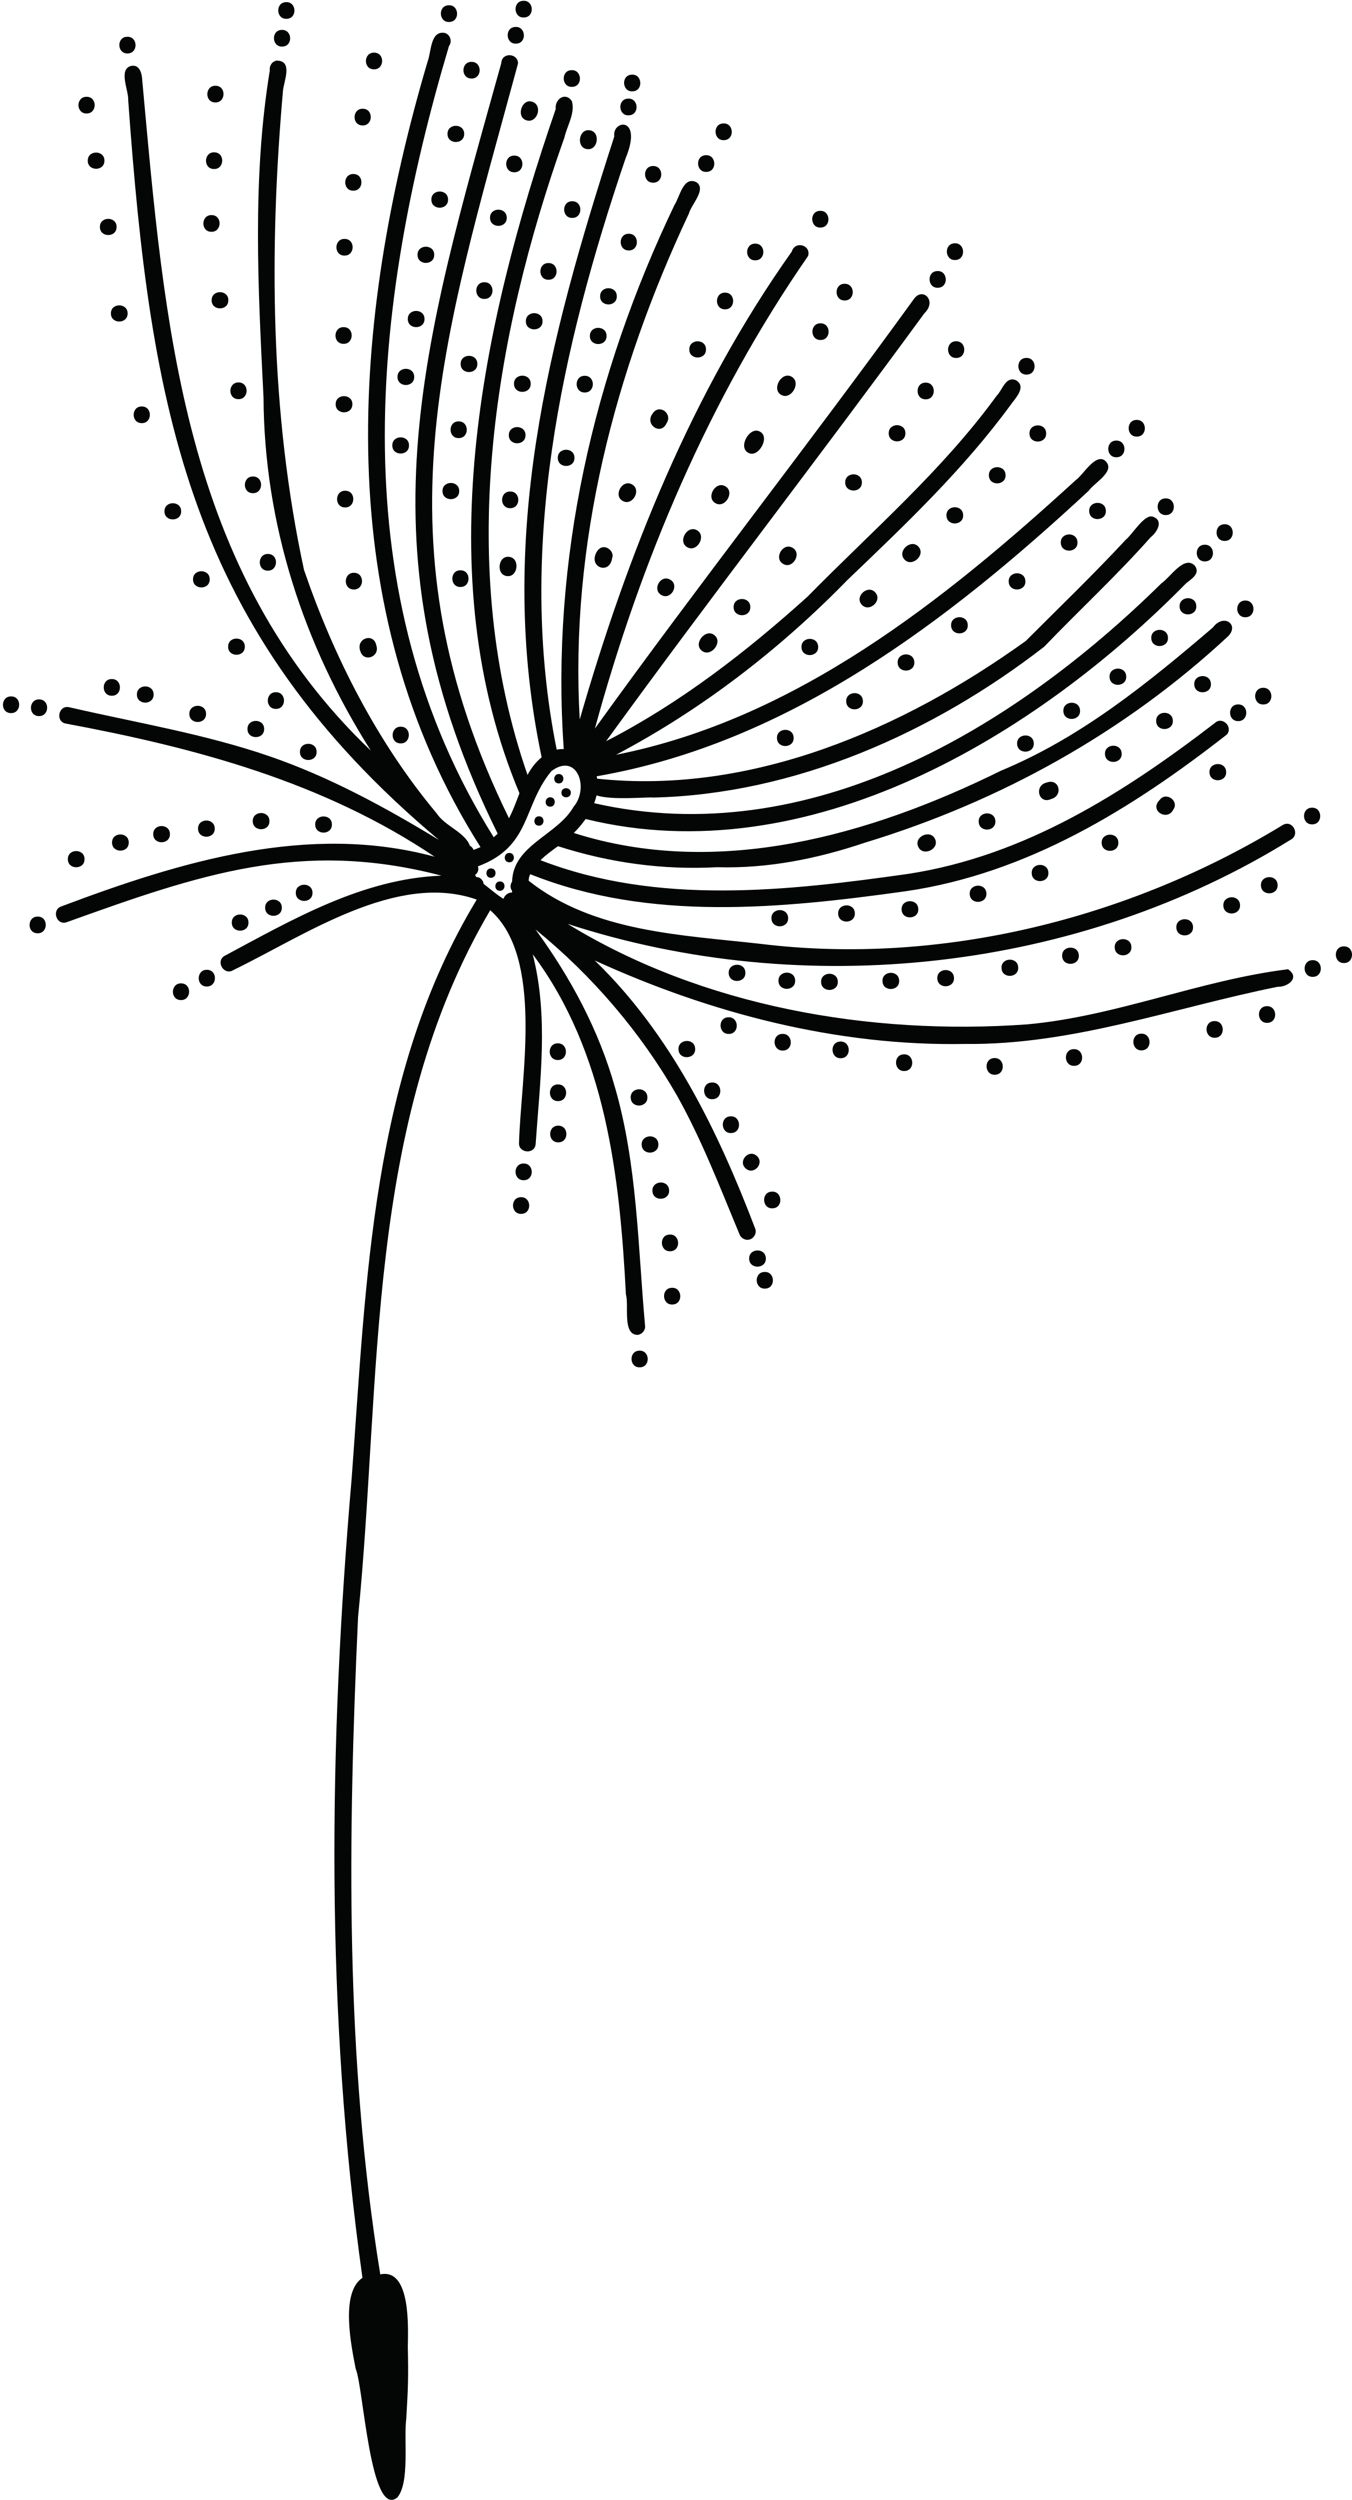 <?xml version="1.0" encoding="UTF-8"?>
<!DOCTYPE svg PUBLIC '-//W3C//DTD SVG 1.0//EN'
          'http://www.w3.org/TR/2001/REC-SVG-20010904/DTD/svg10.dtd'>
<svg height="2877.9" preserveAspectRatio="xMidYMid meet" version="1.0" viewBox="-3.4 -0.9 1556.7 2877.9" width="1556.7" xmlns="http://www.w3.org/2000/svg" xmlns:xlink="http://www.w3.org/1999/xlink" zoomAndPan="magnify"
><defs
  ><clipPath id="a"
    ><path d="M 60 36 L 1488 36 L 1488 2877.012 L 60 2877.012 Z M 60 36"
    /></clipPath
    ><clipPath id="b"
    ><path d="M 1534 1088 L 1553.34 1088 L 1553.34 1108 L 1534 1108 Z M 1534 1088"
    /></clipPath
  ></defs
  ><g
  ><g clip-path="url(#a)" id="change1_198"
    ><path d="M 631.449 886.84 C 661.023 864.691 675.551 906.23 656.844 928.148 C 638.445 960.531 587.387 971.871 586.242 1013.879 C 584.094 1017.109 583.637 1021.41 586.199 1024.719 C 586.199 1025.34 586.199 1025.949 586.195 1026.57 C 581.77 1026.398 577.605 1029.699 576.301 1033.871 C 568.168 1028.879 561.027 1022.422 553.457 1016.648 C 553.035 1012.609 549.59 1008.711 545.047 1008.809 C 544.5 1007.988 544.047 1007.16 543.695 1006.328 C 547.281 1003.609 547.992 999.949 546.867 996.469 C 608.52 973.5 598.148 927.18 631.449 886.84 Z M 1473.941 948.648 C 1296.898 1056.762 1080.031 1110.922 873.125 1085.77 C 781.441 1075.359 680.402 1072.359 605.359 1013.07 C 605.266 1010.34 605.91 1007.852 607.18 1005.488 C 744.234 1060.43 896.84 1045 1039.719 1025.07 C 1179.762 1004.59 1299.801 930.191 1409.141 844.77 C 1416.781 836.02 1403.859 823.172 1395.262 831.531 C 1289.859 912.41 1176.66 984.281 1042.891 1005.031 C 903.105 1024.871 753.652 1041.59 618.938 989.371 C 624.992 983.398 632.07 978.328 639.055 973.238 C 698.629 992.379 759.586 1000.781 822.305 997.449 C 880.598 999.141 937.32 987.781 992.414 969.219 C 1148.25 921.82 1291.578 842.281 1410.781 731.449 C 1423.789 718.18 1405.512 704.781 1393.059 721.551 C 1318.039 785.66 1241.199 848.16 1149.148 886.32 C 998.309 960.84 822.719 1010.691 657.281 958.031 C 662.176 953.129 666.84 947.73 670.891 941.961 C 926.934 1004.781 1188.609 847.461 1362.461 670.422 C 1368.648 665.512 1378.84 659.328 1372.449 650.469 C 1360.25 637.531 1343.949 663.93 1334.07 670.43 C 1163.52 838.391 928.059 979.789 680.754 923.762 C 681.879 920.82 682.797 917.828 683.469 914.789 C 701.801 920.602 739.809 916.52 749.188 917.219 C 749.188 917.219 747.938 917.281 747.938 917.281 C 911.621 913.73 1070.879 842.789 1198.891 743.602 C 1239.469 701.328 1282.578 661.52 1321.441 617.621 C 1328.789 611.859 1336.93 598.512 1324.059 593.922 C 1314.41 590.391 1300.578 614.23 1292.961 620.27 C 1255.801 660.309 1216.34 698.238 1177.781 736.898 C 1036.32 838.738 861.496 914.34 684.168 895.52 C 684.023 894.602 683.852 893.68 683.648 892.75 C 905.246 854.48 1089.121 713.488 1250.109 564.121 C 1256.891 554.441 1282.648 540.98 1268.59 529.09 C 1257.371 521.289 1243.559 546.051 1235.488 551.59 C 1083.32 690.648 912.711 827.039 705.883 868.012 C 804.504 816.102 894.844 746.391 972.57 666.578 C 1038.969 603.059 1105.59 539.852 1160.07 465.469 C 1165.691 457.52 1179.051 444.371 1166.379 436.801 C 1154.359 431.801 1150.809 448.262 1144.102 454.762 C 1081.531 540.828 1000.828 610.16 926.699 685.691 C 856.102 749.43 779.316 808.82 694.492 852.371 C 814.637 686.762 940.145 525.012 1060.801 359.93 C 1076.059 345.328 1058.801 329.02 1048.828 343.352 C 928.547 509.621 801.469 671.172 681.562 837.84 C 734.266 644.871 813.051 458.34 927.059 293.77 C 930.688 281.129 912.004 275.859 908.23 288.77 C 793.129 450.961 718.941 637.16 664.105 827.32 C 652.504 625.949 704.469 426.27 789.773 245.012 C 792.531 234.398 810.305 217.199 798.578 208.91 C 783.164 201.34 779.336 225.898 773.141 235.191 C 679.664 430.379 630.531 644.512 645.68 861.43 C 642.965 861.359 640.25 861.578 637.594 862.102 C 591.219 632.02 642.734 399.719 716.859 181.488 C 737.34 132.301 701.133 136.961 703.906 156.148 C 628.148 390.238 567.539 620.961 620.25 870.91 C 613.242 876.59 608.121 883.551 603.98 891.172 C 521.246 653.051 563.867 389.699 646.484 157.379 C 649.574 143.809 658.992 129.539 655.074 115.559 C 647.891 104.551 635.133 112.961 636.473 124.57 C 550.84 372.891 489.387 661.449 594.691 912.289 C 590.965 922.07 587.445 932 582.633 941.059 C 426.852 623.199 507.059 389.77 593.023 72.32 C 593.266 60.199 574.344 58.852 573.789 71.73 C 482.684 398.738 408.465 633.211 569.641 958.828 C 568.137 960.211 566.625 961.602 565.102 962.98 C 389.605 682.762 423.59 354.828 513.562 52.051 C 517.613 47.129 515.039 38.691 508.77 37.02 C 491.809 34.031 493.305 59.078 488.957 69.91 C 400.477 369.641 375.523 699.59 549.84 974.289 C 547.254 975.469 544.566 976.449 541.938 977.551 C 541.117 975.609 539.688 973.879 537.633 972.672 C 531.641 956.859 509.199 950.391 499.453 935.559 C 431.273 854.07 381.012 755.52 346.668 655.262 C 307.637 474.949 306.348 286.34 322.457 103.199 C 323.738 91.871 333.938 69.07 315.309 68.859 C 309.699 69.711 306.543 74.988 307.223 80.359 C 286.84 204.809 293.75 331.32 300.02 456.691 C 300.777 602.391 345.871 740.789 423.621 863.301 C 206.406 656.211 186.109 372.559 160.41 91.762 C 160.086 83.93 157.488 72.73 147.262 75.039 C 132.68 79.301 144.902 103.5 144.203 114.449 C 169.938 471.531 213.684 724.262 502.105 966.141 C 440.039 928.398 375.805 893.422 306.934 869.719 C 231.824 843.871 153.066 831.012 75.844 813.172 C 63.793 810.891 60.094 829.93 72.48 832.109 C 222.16 860.012 369.332 899.41 497.043 985.379 C 351.855 945.969 203.949 991.09 67.52 1042.461 C 55.719 1046.039 61.27 1064.672 73.168 1060.84 C 226.055 1005.949 343.293 964.871 504.867 1007.16 C 413.863 1010.648 333.191 1057.781 255.07 1099.551 C 244.43 1105.801 254.562 1122.629 265.164 1115.922 C 347.531 1075.961 453.43 1002.301 545.52 1034.711 C 423.629 1235.969 418.477 1473.949 401.457 1701.621 C 375 2007.738 371.164 2316.84 413.926 2621.371 C 388.258 2638.27 400.973 2699.629 406.168 2726.16 C 414.922 2746.059 422.879 2898.512 453.855 2874.441 C 468.73 2857.57 461.285 2807.352 464.363 2783.68 C 466.484 2748.219 466.945 2736.109 466.168 2700.84 C 466.492 2678.781 469.785 2609.93 434.441 2617.398 C 393.699 2366.602 397.309 2113.711 408.871 1860.738 C 436.277 1586.801 416.293 1292.27 561.055 1046.961 C 622.895 1101.211 596.414 1238.648 594.203 1314.352 C 592.945 1326.629 612.293 1328.672 613.348 1316.172 C 618.34 1243.34 628.441 1169.539 609.977 1097.691 C 694.254 1210.391 710.195 1353.02 717.281 1489.352 C 720.973 1501.898 713.016 1535.16 730.359 1535.859 C 735.535 1535.539 739.762 1530.879 739.355 1525.66 C 731.074 1433.641 730.477 1339.578 704.527 1250.301 C 704.633 1250.699 704.734 1251.102 704.836 1251.5 C 686.398 1185.328 653.492 1124.23 613.152 1069.09 C 678.465 1122.16 734.137 1187.262 776.008 1260.23 C 804.68 1311.328 825.66 1366.18 848.113 1420.18 C 850.094 1425.078 855.645 1427.66 860.5 1425.781 C 865.285 1423.98 868.105 1418.238 866.105 1413.398 C 823.121 1300.629 769.234 1189.871 681.434 1104.82 C 814.676 1165.73 960.945 1203.699 1107.828 1200.922 C 1231.488 1202.379 1347.98 1159.191 1467.719 1135.102 C 1479.578 1135.488 1493.898 1124.512 1479.641 1114.91 C 1378.32 1127.328 1281.328 1169.238 1179.09 1178.379 C 998.441 1191.289 805.633 1158.039 650.121 1062.68 C 923.125 1151.602 1238.219 1117.531 1482.949 965.641 C 1493.648 959.922 1485.109 942.648 1473.941 948.648" fill="#040606"
    /></g
    ><g id="change1_2"
    ><path d="M 639.723 900.98 C 646.715 901.379 647.316 890.461 640.324 890.18 C 633.336 889.781 632.73 900.699 639.723 900.98" fill="#040606"
    /></g
    ><g id="change1_3"
    ><path d="M 643.039 911.43 C 642.566 918.41 653.484 919.031 653.84 912.031 C 654.312 905.059 643.395 904.43 643.039 911.43" fill="#040606"
    /></g
    ><g id="change1_4"
    ><path d="M 629.82 927.75 C 636.812 928.148 637.414 917.23 630.422 916.949 C 623.43 916.551 622.828 927.469 629.82 927.75" fill="#040606"
    /></g
    ><g id="change1_5"
    ><path d="M 616.848 949.648 C 623.84 950.039 624.441 939.121 617.449 938.852 C 610.457 938.449 609.855 949.371 616.848 949.648" fill="#040606"
    /></g
    ><g id="change1_6"
    ><path d="M 562.223 998.84 C 555.23 998.441 554.629 1009.359 561.621 1009.641 C 568.613 1010.039 569.219 999.121 562.223 998.84" fill="#040606"
    /></g
    ><g id="change1_7"
    ><path d="M 572.527 1013.809 C 565.535 1013.41 564.934 1024.328 571.926 1024.609 C 578.918 1025.012 579.52 1014.09 572.527 1013.809" fill="#040606"
    /></g
    ><g id="change1_8"
    ><path d="M 583.344 981.012 C 576.352 980.609 575.746 991.531 582.742 991.809 C 589.734 992.211 590.336 981.289 583.344 981.012" fill="#040606"
    /></g
    ><g id="change1_9"
    ><path d="M 941.707 261.051 C 954.129 260.59 953.027 240.941 940.578 241.84 C 928.16 242.289 929.262 261.941 941.707 261.051" fill="#040606"
    /></g
    ><g id="change1_10"
    ><path d="M 810.266 196.988 C 822.684 196.539 821.586 176.891 809.137 177.781 C 796.719 178.238 797.816 197.891 810.266 196.988" fill="#040606"
    /></g
    ><g id="change1_11"
    ><path d="M 720.777 131.859 C 733.195 131.398 732.098 111.75 719.648 112.648 C 707.23 113.109 708.328 132.762 720.777 131.859" fill="#040606"
    /></g
    ><g id="change1_12"
    ><path d="M 725.082 104.25 C 737.504 103.789 736.402 84.141 723.953 85.039 C 711.535 85.488 712.633 105.141 725.082 104.25" fill="#040606"
    /></g
    ><g id="change1_13"
    ><path d="M 830.398 160.441 C 842.816 159.98 841.719 140.328 829.27 141.23 C 816.852 141.68 817.949 161.328 830.398 160.441" fill="#040606"
    /></g
    ><g id="change1_14"
    ><path d="M 1076.801 330.352 C 1089.219 329.891 1088.121 310.238 1075.672 311.141 C 1063.25 311.602 1064.352 331.25 1076.801 330.352" fill="#040606"
    /></g
    ><g id="change1_15"
    ><path d="M 1096.719 298.43 C 1109.141 297.969 1108.039 278.32 1095.602 279.219 C 1083.18 279.672 1084.281 299.32 1096.719 298.43" fill="#040606"
    /></g
    ><g id="change1_16"
    ><path d="M 655.562 99.102 C 667.984 98.641 666.883 78.988 654.438 79.891 C 642.016 80.352 643.117 100 655.562 99.102" fill="#040606"
    /></g
    ><g id="change1_17"
    ><path d="M 591.043 49.328 C 603.465 48.879 602.363 29.23 589.914 30.121 C 577.496 30.578 578.598 50.23 591.043 49.328" fill="#040606"
    /></g
    ><g id="change1_18"
    ><path d="M 600.113 19.238 C 612.535 18.781 611.434 -0.871 598.984 0.031 C 586.566 0.488 587.668 20.141 600.113 19.238" fill="#040606"
    /></g
    ><g id="change1_19"
    ><path d="M 514.121 24.391 C 526.539 23.93 525.441 4.281 512.992 5.18 C 500.574 5.641 501.676 25.289 514.121 24.391" fill="#040606"
    /></g
    ><g id="change1_20"
    ><path d="M 321.621 52.738 C 334.074 52.539 333.52 33.102 321.074 33.512 C 308.625 33.711 309.18 53.148 321.621 52.738" fill="#040606"
    /></g
    ><g id="change1_21"
    ><path d="M 326.559 20.789 C 339.012 20.59 338.457 1.148 326.016 1.559 C 313.562 1.77 314.117 21.199 326.559 20.789" fill="#040606"
    /></g
    ><g id="change1_22"
    ><path d="M 143.602 60.648 C 156.051 60.449 155.5 41.012 143.055 41.422 C 130.605 41.621 131.16 61.059 143.602 60.648" fill="#040606"
    /></g
    ><g id="change1_23"
    ><path d="M 41.848 804.262 C 29.41 803.828 28.816 823.262 41.27 823.488 C 53.707 823.922 54.301 804.488 41.848 804.262" fill="#040606"
    /></g
    ><g id="change1_24"
    ><path d="M 9.633 800.809 C -2.809 800.379 -3.402 819.809 9.051 820.039 C 21.488 820.469 22.082 801.039 9.633 800.809" fill="#040606"
    /></g
    ><g id="change1_25"
    ><path d="M 40.273 1054.281 C 27.832 1053.852 27.238 1073.281 39.691 1073.512 C 52.129 1073.941 52.723 1054.512 40.273 1054.281" fill="#040606"
    /></g
    ><g id="change1_26"
    ><path d="M 235.031 1115.551 C 222.59 1115.121 221.996 1134.551 234.449 1134.781 C 246.891 1135.211 247.484 1115.781 235.031 1115.551" fill="#040606"
    /></g
    ><g id="change1_27"
    ><path d="M 205.309 1131.172 C 192.867 1130.738 192.273 1150.172 204.727 1150.398 C 217.168 1150.828 217.762 1131.398 205.309 1131.172" fill="#040606"
    /></g
    ><g id="change1_28"
    ><path d="M 599.289 1338.551 C 586.832 1338.719 587.324 1358.16 599.758 1357.781 C 612.215 1357.621 611.723 1338.18 599.289 1338.551" fill="#040606"
    /></g
    ><g id="change1_29"
    ><path d="M 596.367 1377.309 C 583.91 1377.469 584.402 1396.91 596.836 1396.539 C 609.293 1396.371 608.801 1376.93 596.367 1377.309" fill="#040606"
    /></g
    ><g id="change1_30"
    ><path d="M 732.832 1553.98 C 720.375 1554.141 720.867 1573.578 733.305 1573.211 C 745.758 1573.039 745.27 1553.602 732.832 1553.98" fill="#040606"
    /></g
    ><g id="change1_31"
    ><path d="M 878.402 1447.719 C 878.172 1435.262 858.746 1435.762 859.172 1448.191 C 859.402 1460.66 878.832 1460.148 878.402 1447.719" fill="#040606"
    /></g
    ><g id="change1_32"
    ><path d="M 876.965 1463.371 C 864.508 1463.531 865 1482.969 877.438 1482.602 C 889.895 1482.43 889.402 1462.988 876.965 1463.371" fill="#040606"
    /></g
    ><g id="change1_33"
    ><path d="M 1507.949 1104.441 C 1495.488 1104.488 1495.77 1123.93 1508.211 1123.672 C 1520.66 1123.629 1520.379 1104.191 1507.949 1104.441" fill="#040606"
    /></g
    ><g clip-path="url(#b)" id="change1_1"
    ><path d="M 1543.871 1088.551 C 1531.422 1088.602 1531.699 1108.039 1544.141 1107.781 C 1556.59 1107.738 1556.309 1088.301 1543.871 1088.551" fill="#040606"
    /></g
    ><g id="change1_34"
    ><path d="M 1507.512 948.141 C 1519.969 948.102 1519.691 928.66 1507.25 928.91 C 1494.789 928.949 1495.078 948.398 1507.512 948.141" fill="#040606"
    /></g
    ><g id="change1_35"
    ><path d="M 1422.109 810.031 C 1409.66 810.07 1409.941 829.512 1422.371 829.262 C 1434.828 829.211 1434.551 809.77 1422.109 810.031" fill="#040606"
    /></g
    ><g id="change1_36"
    ><path d="M 1451.25 810.121 C 1463.711 810.078 1463.422 790.641 1450.988 790.891 C 1438.531 790.941 1438.809 810.379 1451.25 810.121" fill="#040606"
    /></g
    ><g id="change1_37"
    ><path d="M 1430.621 709.68 C 1443.078 709.641 1442.801 690.199 1430.359 690.449 C 1417.91 690.5 1418.191 709.941 1430.621 709.68" fill="#040606"
    /></g
    ><g id="change1_38"
    ><path d="M 1384.012 645.41 C 1396.469 645.371 1396.18 625.93 1383.75 626.18 C 1371.289 626.219 1371.57 645.66 1384.012 645.41" fill="#040606"
    /></g
    ><g id="change1_39"
    ><path d="M 1406.809 621.84 C 1419.262 621.789 1418.98 602.352 1406.539 602.609 C 1394.09 602.648 1394.371 622.09 1406.809 621.84" fill="#040606"
    /></g
    ><g id="change1_40"
    ><path d="M 1338.98 592.059 C 1351.441 592.012 1351.148 572.57 1338.719 572.828 C 1326.262 572.871 1326.539 592.309 1338.98 592.059" fill="#040606"
    /></g
    ><g id="change1_41"
    ><path d="M 1282.102 525.52 C 1294.559 525.469 1294.27 506.039 1281.84 506.289 C 1269.379 506.328 1269.66 525.77 1282.102 525.52" fill="#040606"
    /></g
    ><g id="change1_42"
    ><path d="M 1305.602 501.73 C 1318.059 501.691 1317.77 482.25 1305.34 482.5 C 1292.879 482.551 1293.16 501.988 1305.602 501.73" fill="#040606"
    /></g
    ><g id="change1_43"
    ><path d="M 1178.629 430.359 C 1191.078 430.309 1190.801 410.871 1178.359 411.129 C 1165.91 411.172 1166.191 430.609 1178.629 430.359" fill="#040606"
    /></g
    ><g id="change1_44"
    ><path d="M 1448.449 1018.621 C 1448.941 1031.059 1468.359 1030.18 1467.66 1017.75 C 1467.172 1005.309 1447.75 1006.191 1448.449 1018.621" fill="#040606"
    /></g
    ><g id="change1_45"
    ><path d="M 1405.18 1041.801 C 1405.66 1054.238 1425.078 1053.359 1424.391 1040.93 C 1423.898 1028.488 1404.48 1029.371 1405.18 1041.801" fill="#040606"
    /></g
    ><g id="change1_46"
    ><path d="M 1351.051 1067.051 C 1351.539 1079.488 1370.961 1078.609 1370.262 1066.191 C 1369.781 1053.75 1350.359 1054.629 1351.051 1067.051" fill="#040606"
    /></g
    ><g id="change1_47"
    ><path d="M 1280.078 1089.988 C 1280.57 1102.43 1299.988 1101.551 1299.301 1089.129 C 1298.809 1076.691 1279.391 1077.57 1280.078 1089.988" fill="#040606"
    /></g
    ><g id="change1_48"
    ><path d="M 1219.559 1099.781 C 1220.051 1112.219 1239.469 1111.34 1238.781 1098.91 C 1238.289 1086.469 1218.871 1087.352 1219.559 1099.781" fill="#040606"
    /></g
    ><g id="change1_49"
    ><path d="M 1149.75 1113.629 C 1150.238 1126.07 1169.66 1125.191 1168.969 1112.762 C 1168.48 1100.32 1149.059 1101.199 1149.75 1113.629" fill="#040606"
    /></g
    ><g id="change1_50"
    ><path d="M 1075.82 1125.602 C 1076.309 1138.039 1095.73 1137.16 1095.031 1124.738 C 1094.539 1112.301 1075.121 1113.18 1075.82 1125.602" fill="#040606"
    /></g
    ><g id="change1_51"
    ><path d="M 1012.691 1128.781 C 1013.18 1141.219 1032.602 1140.34 1031.898 1127.91 C 1031.41 1115.469 1011.988 1116.352 1012.691 1128.781" fill="#040606"
    /></g
    ><g id="change1_52"
    ><path d="M 942.039 1129.859 C 942.527 1142.301 961.949 1141.422 961.254 1128.988 C 960.762 1116.551 941.344 1117.43 942.039 1129.859" fill="#040606"
    /></g
    ><g id="change1_53"
    ><path d="M 892.941 1128.57 C 893.43 1141.012 912.848 1140.129 912.152 1127.699 C 911.664 1115.262 892.242 1116.141 892.941 1128.57" fill="#040606"
    /></g
    ><g id="change1_54"
    ><path d="M 835.625 1119.488 C 836.113 1131.93 855.531 1131.051 854.836 1118.629 C 854.348 1106.18 834.926 1107.059 835.625 1119.488" fill="#040606"
    /></g
    ><g id="change1_55"
    ><path d="M 1455.07 1157.41 C 1442.641 1157.789 1443.488 1177.211 1455.941 1176.621 C 1468.371 1176.238 1467.512 1156.82 1455.07 1157.41" fill="#040606"
    /></g
    ><g id="change1_56"
    ><path d="M 1394.711 1174.59 C 1382.281 1174.969 1383.129 1194.391 1395.578 1193.801 C 1408.012 1193.422 1407.16 1174 1394.711 1174.59" fill="#040606"
    /></g
    ><g id="change1_57"
    ><path d="M 1310.449 1189.07 C 1298.012 1189.449 1298.871 1208.879 1311.309 1208.289 C 1323.738 1207.91 1322.891 1188.488 1310.449 1189.07" fill="#040606"
    /></g
    ><g id="change1_58"
    ><path d="M 1232.789 1206.898 C 1220.359 1207.281 1221.211 1226.699 1233.66 1226.109 C 1246.09 1225.73 1245.238 1206.309 1232.789 1206.898" fill="#040606"
    /></g
    ><g id="change1_59"
    ><path d="M 1141.43 1217.148 C 1129 1217.531 1129.852 1236.949 1142.301 1236.359 C 1154.73 1235.98 1153.879 1216.559 1141.43 1217.148" fill="#040606"
    /></g
    ><g id="change1_60"
    ><path d="M 1037.191 1212.871 C 1024.762 1213.25 1025.609 1232.672 1038.059 1232.078 C 1050.488 1231.699 1049.641 1212.281 1037.191 1212.871" fill="#040606"
    /></g
    ><g id="change1_61"
    ><path d="M 964.09 1198.129 C 951.656 1198.512 952.508 1217.93 964.953 1217.34 C 977.387 1216.961 976.535 1197.539 964.09 1198.129" fill="#040606"
    /></g
    ><g id="change1_62"
    ><path d="M 897.359 1189.32 C 884.926 1189.699 885.781 1209.121 898.227 1208.539 C 910.656 1208.16 909.805 1188.73 897.359 1189.32" fill="#040606"
    /></g
    ><g id="change1_63"
    ><path d="M 836.02 1189.391 C 848.453 1189.012 847.602 1169.59 835.156 1170.18 C 822.723 1170.559 823.578 1189.98 836.02 1189.391" fill="#040606"
    /></g
    ><g id="change1_64"
    ><path d="M 1389.191 888.449 C 1389.68 900.891 1409.102 900.012 1408.398 887.578 C 1407.922 875.141 1388.5 876.02 1389.191 888.449" fill="#040606"
    /></g
    ><g id="change1_65"
    ><path d="M 1330.578 921.43 C 1321.02 933.328 1341.02 944.41 1347.551 931.09 C 1354.641 921.27 1339.102 910.051 1331.98 919.859 C 1332.031 919.801 1332.07 919.738 1332.109 919.691 C 1331.621 920.301 1331.129 920.871 1330.578 921.43" fill="#040606"
    /></g
    ><g id="change1_66"
    ><path d="M 1265.059 969.711 C 1265.551 982.148 1284.969 981.27 1284.281 968.852 C 1283.789 956.41 1264.359 957.289 1265.059 969.711" fill="#040606"
    /></g
    ><g id="change1_67"
    ><path d="M 1184.512 1004.539 C 1185 1016.988 1204.422 1016.109 1203.719 1003.68 C 1203.23 991.238 1183.809 992.121 1184.512 1004.539" fill="#040606"
    /></g
    ><g id="change1_68"
    ><path d="M 1113.129 1028.441 C 1113.621 1040.879 1133.039 1040 1132.352 1027.578 C 1131.859 1015.141 1112.441 1016.02 1113.129 1028.441" fill="#040606"
    /></g
    ><g id="change1_69"
    ><path d="M 1034.711 1046.309 C 1035.199 1058.75 1054.621 1057.871 1053.922 1045.449 C 1053.43 1033 1034.012 1033.879 1034.711 1046.309" fill="#040606"
    /></g
    ><g id="change1_70"
    ><path d="M 961.668 1051.129 C 962.156 1063.57 981.578 1062.691 980.879 1050.262 C 980.391 1037.82 960.969 1038.699 961.668 1051.129" fill="#040606"
    /></g
    ><g id="change1_71"
    ><path d="M 884.844 1056.578 C 885.336 1069.02 904.754 1068.141 904.055 1055.719 C 903.566 1043.281 884.148 1044.16 884.844 1056.578" fill="#040606"
    /></g
    ><g id="change1_72"
    ><path d="M 1371.66 787.172 C 1372.148 799.609 1391.57 798.73 1390.871 786.301 C 1390.379 773.859 1370.961 774.738 1371.66 787.172" fill="#040606"
    /></g
    ><g id="change1_73"
    ><path d="M 1327.809 829.48 C 1328.289 841.922 1347.711 841.039 1347.02 828.609 C 1346.531 816.172 1327.109 817.051 1327.809 829.48" fill="#040606"
    /></g
    ><g id="change1_74"
    ><path d="M 1268.879 867.328 C 1269.371 879.77 1288.789 878.891 1288.09 866.469 C 1287.609 854.031 1268.191 854.91 1268.879 867.328" fill="#040606"
    /></g
    ><g id="change1_75"
    ><path d="M 1201.941 899.922 C 1186.648 903.219 1192.5 925.871 1207.051 918.871 C 1207 918.898 1206.941 918.93 1206.879 918.969 C 1221.23 915 1216.281 894.77 1201.941 899.922" fill="#040606"
    /></g
    ><g id="change1_76"
    ><path d="M 1123.469 945.23 C 1123.949 957.672 1143.379 956.789 1142.68 944.371 C 1142.191 931.922 1122.77 932.801 1123.469 945.23" fill="#040606"
    /></g
    ><g id="change1_77"
    ><path d="M 1053.941 974.07 C 1059.398 985.68 1078.781 976.441 1073.18 964.93 C 1067.762 953.328 1048.301 962.531 1053.941 974.07" fill="#040606"
    /></g
    ><g id="change1_78"
    ><path d="M 1354.809 697.5 C 1355.301 709.949 1374.719 709.07 1374.031 696.641 C 1373.539 684.199 1354.121 685.078 1354.809 697.5" fill="#040606"
    /></g
    ><g id="change1_79"
    ><path d="M 1322.18 733.949 C 1322.672 746.391 1342.09 745.512 1341.391 733.078 C 1340.91 720.641 1321.48 721.52 1322.18 733.949" fill="#040606"
    /></g
    ><g id="change1_80"
    ><path d="M 1274.129 778.578 C 1274.621 791.02 1294.039 790.141 1293.34 777.711 C 1292.859 765.27 1273.43 766.148 1274.129 778.578" fill="#040606"
    /></g
    ><g id="change1_81"
    ><path d="M 1220.961 817.859 C 1221.449 830.301 1240.871 829.422 1240.18 817 C 1239.691 804.559 1220.27 805.441 1220.961 817.859" fill="#040606"
    /></g
    ><g id="change1_82"
    ><path d="M 1167.699 855.52 C 1168.191 867.961 1187.609 867.078 1186.91 854.648 C 1186.422 842.211 1167 843.09 1167.699 855.52" fill="#040606"
    /></g
    ><g id="change1_83"
    ><path d="M 1250.691 587.77 C 1251.18 600.219 1270.602 599.34 1269.898 586.91 C 1269.41 574.469 1249.988 575.352 1250.691 587.77" fill="#040606"
    /></g
    ><g id="change1_84"
    ><path d="M 1218 624.109 C 1218.488 636.551 1237.91 635.672 1237.219 623.238 C 1236.73 610.801 1217.309 611.68 1218 624.109" fill="#040606"
    /></g
    ><g id="change1_85"
    ><path d="M 1158.02 668.828 C 1158.512 681.27 1177.93 680.391 1177.238 667.969 C 1176.75 655.531 1157.328 656.41 1158.02 668.828" fill="#040606"
    /></g
    ><g id="change1_86"
    ><path d="M 1091.691 719.371 C 1092.18 731.809 1111.602 730.93 1110.898 718.512 C 1110.41 706.07 1090.988 706.949 1091.691 719.371" fill="#040606"
    /></g
    ><g id="change1_87"
    ><path d="M 1030.16 762.199 C 1030.648 774.641 1050.07 773.762 1049.371 761.328 C 1048.879 748.891 1029.461 749.77 1030.16 762.199" fill="#040606"
    /></g
    ><g id="change1_88"
    ><path d="M 970.938 806.789 C 971.426 819.238 990.848 818.359 990.148 805.93 C 989.66 793.488 970.238 794.371 970.938 806.789" fill="#040606"
    /></g
    ><g id="change1_89"
    ><path d="M 891.199 849.07 C 891.691 861.512 911.109 860.629 910.414 848.199 C 909.926 835.762 890.504 836.641 891.199 849.07" fill="#040606"
    /></g
    ><g id="change1_90"
    ><path d="M 1181.941 498.539 C 1182.43 510.98 1201.852 510.102 1201.148 497.68 C 1200.66 485.23 1181.238 486.121 1181.941 498.539" fill="#040606"
    /></g
    ><g id="change1_91"
    ><path d="M 1135.211 546.672 C 1135.691 559.121 1155.109 558.23 1154.422 545.809 C 1153.93 533.371 1134.512 534.25 1135.211 546.672" fill="#040606"
    /></g
    ><g id="change1_92"
    ><path d="M 1086.371 592.801 C 1086.859 605.25 1106.281 604.371 1105.578 591.941 C 1105.09 579.5 1085.672 580.379 1086.371 592.801" fill="#040606"
    /></g
    ><g id="change1_93"
    ><path d="M 1037.789 642.961 C 1046.18 652.82 1062.762 638.34 1054.27 628.648 C 1045.922 618.809 1029.309 633.289 1037.789 642.961" fill="#040606"
    /></g
    ><g id="change1_94"
    ><path d="M 988.668 695.031 C 996.953 704.801 1012.922 690.859 1004.52 681.27 C 996.258 671.531 980.258 685.469 988.668 695.031" fill="#040606"
    /></g
    ><g id="change1_95"
    ><path d="M 919.426 744.352 C 919.914 756.789 939.336 755.91 938.637 743.48 C 938.148 731.039 918.727 731.922 919.426 744.352" fill="#040606"
    /></g
    ><g id="change1_96"
    ><path d="M 1097.48 391.969 C 1085.039 391.922 1085.129 411.359 1097.578 411.199 C 1110.02 411.262 1109.93 391.82 1097.48 391.969" fill="#040606"
    /></g
    ><g id="change1_97"
    ><path d="M 1062.391 439.59 C 1049.941 439.539 1050.031 458.98 1062.48 458.82 C 1074.922 458.871 1074.84 439.43 1062.391 439.59" fill="#040606"
    /></g
    ><g id="change1_98"
    ><path d="M 1019.859 497.93 C 1019.82 510.371 1039.25 510.281 1039.09 497.828 C 1039.121 485.391 1019.691 485.48 1019.859 497.93" fill="#040606"
    /></g
    ><g id="change1_99"
    ><path d="M 969.77 554.531 C 969.734 566.98 989.168 566.879 989 554.441 C 989.035 541.988 969.605 542.078 969.77 554.531" fill="#040606"
    /></g
    ><g id="change1_100"
    ><path d="M 898.336 648.289 C 909.277 654.789 920.391 636.031 909.133 629.699 C 898.07 623.199 887.109 641.941 898.336 648.289" fill="#040606"
    /></g
    ><g id="change1_101"
    ><path d="M 841.297 698.059 C 841.262 710.512 860.695 710.422 860.527 697.969 C 860.566 685.52 841.133 685.621 841.297 698.059" fill="#040606"
    /></g
    ><g id="change1_102"
    ><path d="M 804.801 748.32 C 814.992 756.352 829.562 738.199 819.035 730.219 C 808.863 722.141 794.301 740.352 804.801 748.32" fill="#040606"
    /></g
    ><g id="change1_103"
    ><path d="M 969.203 345.02 C 981.648 345.07 981.559 325.629 969.109 325.789 C 956.668 325.738 956.754 345.18 969.203 345.02" fill="#040606"
    /></g
    ><g id="change1_104"
    ><path d="M 941.301 371.289 C 928.859 371.23 928.945 390.672 941.398 390.52 C 953.84 390.57 953.754 371.129 941.301 371.289" fill="#040606"
    /></g
    ><g id="change1_105"
    ><path d="M 896.02 453.648 C 907.352 460.34 919.66 439.359 908.113 432.809 C 896.73 426.129 884.504 447.102 896.02 453.648" fill="#040606"
    /></g
    ><g id="change1_106"
    ><path d="M 857.883 520.172 C 869.391 527.328 883.711 502.52 871.781 496.102 C 860.133 489.078 846.012 513.578 857.883 520.172" fill="#040606"
    /></g
    ><g id="change1_107"
    ><path d="M 820.352 578.34 C 831.441 584.891 843.133 565.34 831.703 558.898 C 820.551 552.371 808.961 571.922 820.352 578.34" fill="#040606"
    /></g
    ><g id="change1_108"
    ><path d="M 787.855 629.039 C 798.996 635.629 810.504 615.988 799.133 609.559 C 787.941 602.98 776.531 622.621 787.855 629.039" fill="#040606"
    /></g
    ><g id="change1_109"
    ><path d="M 758.055 684.059 C 768.898 690.5 779.32 672.66 768.27 666.41 C 757.363 659.98 747.031 677.82 758.055 684.059" fill="#040606"
    /></g
    ><g id="change1_110"
    ><path d="M 866.234 298.801 C 878.676 298.852 878.59 279.41 866.141 279.57 C 853.699 279.52 853.785 298.961 866.234 298.801" fill="#040606"
    /></g
    ><g id="change1_111"
    ><path d="M 831.383 335.988 C 818.938 335.941 819.027 355.371 831.477 355.219 C 843.918 355.27 843.832 335.828 831.383 335.988" fill="#040606"
    /></g
    ><g id="change1_112"
    ><path d="M 790.258 401.391 C 790.219 413.84 809.652 413.75 809.488 401.301 C 809.523 388.852 790.09 388.949 790.258 401.391" fill="#040606"
    /></g
    ><g id="change1_113"
    ><path d="M 748.055 475.16 C 738.262 487.898 757.941 501.301 764.238 485.879 C 764.164 486.102 764.09 486.32 764.012 486.551 C 771.551 475.219 755.594 463.469 748.055 475.16" fill="#040606"
    /></g
    ><g id="change1_114"
    ><path d="M 713.5 575.719 C 724.637 582.309 735.629 563.191 724.41 556.801 C 713.309 550.23 702.312 569.371 713.5 575.719" fill="#040606"
    /></g
    ><g id="change1_115"
    ><path d="M 683.297 635.059 C 674.023 652.469 698.824 661.281 701.441 641.328 C 704.895 633.301 690.531 621.738 683.297 635.059" fill="#040606"
    /></g
    ><g id="change1_116"
    ><path d="M 748.699 209.43 C 761.141 209.48 761.055 190.039 748.605 190.199 C 736.16 190.141 736.25 209.578 748.699 209.43" fill="#040606"
    /></g
    ><g id="change1_117"
    ><path d="M 720.551 268.199 C 708.109 268.148 708.195 287.59 720.645 287.43 C 733.09 287.48 733 268.039 720.551 268.199" fill="#040606"
    /></g
    ><g id="change1_118"
    ><path d="M 706.805 340.199 C 706.84 327.75 687.406 327.84 687.574 340.289 C 687.535 352.738 706.969 352.641 706.805 340.199" fill="#040606"
    /></g
    ><g id="change1_119"
    ><path d="M 695.004 385.809 C 695.039 373.359 675.605 373.449 675.773 385.898 C 675.734 398.352 695.168 398.25 695.004 385.809" fill="#040606"
    /></g
    ><g id="change1_120"
    ><path d="M 669.824 431.719 C 657.379 431.672 657.469 451.109 669.918 450.949 C 682.359 451 682.273 431.559 669.824 431.719" fill="#040606"
    /></g
    ><g id="change1_121"
    ><path d="M 638.824 526.238 C 638.785 538.68 658.219 538.59 658.055 526.141 C 658.09 513.699 638.656 513.789 638.824 526.238" fill="#040606"
    /></g
    ><g id="change1_122"
    ><path d="M 672.648 170.77 C 685.426 172.449 688.309 150.57 675.398 149.07 C 662.656 147.309 659.812 169.281 672.648 170.77" fill="#040606"
    /></g
    ><g id="change1_123"
    ><path d="M 655.449 230.77 C 643.008 230.711 643.094 250.148 655.543 249.988 C 667.984 250.051 667.898 230.609 655.449 230.77" fill="#040606"
    /></g
    ><g id="change1_124"
    ><path d="M 628.184 321.16 C 640.625 321.211 640.539 301.781 628.086 301.93 C 615.645 301.879 615.73 321.32 628.184 321.16" fill="#040606"
    /></g
    ><g id="change1_125"
    ><path d="M 607.648 440.852 C 607.684 428.398 588.25 428.5 588.414 440.941 C 588.379 453.391 607.812 453.301 607.648 440.852" fill="#040606"
    /></g
    ><g id="change1_126"
    ><path d="M 621.301 368.891 C 621.336 356.441 601.902 356.539 602.07 368.988 C 602.031 381.43 621.465 381.34 621.301 368.891" fill="#040606"
    /></g
    ><g id="change1_127"
    ><path d="M 601.684 500.059 C 601.719 487.609 582.285 487.699 582.453 500.148 C 582.418 512.602 601.852 512.5 601.684 500.059" fill="#040606"
    /></g
    ><g id="change1_128"
    ><path d="M 583.996 564.922 C 571.555 564.871 571.641 584.309 584.09 584.16 C 596.531 584.211 596.445 564.77 583.996 564.922" fill="#040606"
    /></g
    ><g id="change1_129"
    ><path d="M 582.879 640.148 C 569.988 638.398 567.379 660.75 580.188 662.281 C 593.105 664.012 595.73 641.68 582.879 640.148" fill="#040606"
    /></g
    ><g id="change1_130"
    ><path d="M 604.516 137.98 C 615.059 139.488 620.762 122.422 611.426 117.09 C 597.609 109.41 588.984 135.809 604.516 137.98" fill="#040606"
    /></g
    ><g id="change1_131"
    ><path d="M 588.816 197.449 C 601.258 197.512 601.172 178.07 588.723 178.219 C 576.281 178.172 576.367 197.609 588.816 197.449" fill="#040606"
    /></g
    ><g id="change1_132"
    ><path d="M 580.055 249.762 C 580.09 237.309 560.656 237.398 560.82 249.852 C 560.785 262.301 580.219 262.199 580.055 249.762" fill="#040606"
    /></g
    ><g id="change1_133"
    ><path d="M 554.367 343.25 C 566.809 343.301 566.723 323.859 554.273 324.02 C 541.828 323.969 541.918 343.398 554.367 343.25" fill="#040606"
    /></g
    ><g id="change1_134"
    ><path d="M 546.215 418.031 C 546.254 405.578 526.82 405.68 526.984 418.129 C 526.949 430.57 546.383 430.48 546.215 418.031" fill="#040606"
    /></g
    ><g id="change1_135"
    ><path d="M 524.758 503.449 C 537.199 503.5 537.113 484.059 524.66 484.211 C 512.219 484.16 512.309 503.602 524.758 503.449" fill="#040606"
    /></g
    ><g id="change1_136"
    ><path d="M 506.102 564.461 C 506.066 576.898 525.5 576.809 525.336 564.359 C 525.371 551.922 505.938 552.012 506.102 564.461" fill="#040606"
    /></g
    ><g id="change1_137"
    ><path d="M 526.789 674.852 C 539.23 674.898 539.145 655.461 526.695 655.621 C 514.254 655.57 514.34 675.012 526.789 674.852" fill="#040606"
    /></g
    ><g id="change1_138"
    ><path d="M 539.59 89.539 C 552.031 89.59 551.945 70.148 539.496 70.309 C 527.055 70.262 527.141 89.699 539.59 89.539" fill="#040606"
    /></g
    ><g id="change1_139"
    ><path d="M 511.848 153.309 C 511.812 165.762 531.242 165.66 531.078 153.211 C 531.113 140.77 511.684 140.859 511.848 153.309" fill="#040606"
    /></g
    ><g id="change1_140"
    ><path d="M 512.504 228.852 C 512.539 216.398 493.105 216.5 493.27 228.949 C 493.234 241.391 512.668 241.301 512.504 228.852" fill="#040606"
    /></g
    ><g id="change1_141"
    ><path d="M 496.57 292.391 C 496.605 279.949 477.176 280.039 477.34 292.488 C 477.305 304.941 496.734 304.84 496.57 292.391" fill="#040606"
    /></g
    ><g id="change1_142"
    ><path d="M 485.371 366.328 C 485.406 353.879 465.973 353.969 466.141 366.422 C 466.102 378.871 485.535 378.77 485.371 366.328" fill="#040606"
    /></g
    ><g id="change1_143"
    ><path d="M 473.516 432.961 C 473.551 420.52 454.117 420.609 454.285 433.059 C 454.246 445.5 473.68 445.41 473.516 432.961" fill="#040606"
    /></g
    ><g id="change1_144"
    ><path d="M 448.297 511.949 C 448.262 524.398 467.695 524.301 467.527 511.852 C 467.566 499.41 448.133 499.5 448.297 511.949" fill="#040606"
    /></g
    ><g id="change1_145"
    ><path d="M 426.988 78.93 C 439.434 79.328 439.965 59.891 427.516 59.699 C 415.07 59.309 414.539 78.738 426.988 78.93" fill="#040606"
    /></g
    ><g id="change1_146"
    ><path d="M 413.918 143.52 C 426.363 143.91 426.895 124.48 414.445 124.281 C 402 123.891 401.473 143.32 413.918 143.52" fill="#040606"
    /></g
    ><g id="change1_147"
    ><path d="M 403.172 218.641 C 415.617 219.031 416.148 199.602 403.695 199.41 C 391.254 199.02 390.723 218.449 403.172 218.641" fill="#040606"
    /></g
    ><g id="change1_148"
    ><path d="M 393.027 293.352 C 405.473 293.75 406.004 274.32 393.555 274.121 C 381.109 273.73 380.578 293.16 393.027 293.352" fill="#040606"
    /></g
    ><g id="change1_149"
    ><path d="M 391.941 394.941 C 404.387 395.328 404.918 375.898 392.469 375.711 C 380.023 375.32 379.496 394.75 391.941 394.941" fill="#040606"
    /></g
    ><g id="change1_150"
    ><path d="M 402.32 464.719 C 402.781 452.281 383.355 451.738 383.09 464.191 C 382.629 476.629 402.055 477.172 402.32 464.719" fill="#040606"
    /></g
    ><g id="change1_151"
    ><path d="M 393.777 583.289 C 406.223 583.68 406.75 564.25 394.301 564.051 C 381.859 563.66 381.328 583.09 393.777 583.289" fill="#040606"
    /></g
    ><g id="change1_152"
    ><path d="M 403.82 677.738 C 416.266 678.129 416.797 658.699 404.348 658.512 C 391.902 658.109 391.371 677.539 403.82 677.738" fill="#040606"
    /></g
    ><g id="change1_153"
    ><path d="M 429.953 742.25 C 427.156 726.828 405.902 733.891 411.469 748.73 C 415.555 762.191 434.223 755.262 429.953 742.25" fill="#040606"
    /></g
    ><g id="change1_154"
    ><path d="M 457.734 854.922 C 470.18 855.32 470.711 835.891 458.262 835.691 C 445.816 835.301 445.289 854.73 457.734 854.922" fill="#040606"
    /></g
    ><g id="change1_155"
    ><path d="M 244.375 117.051 C 256.82 117.441 257.348 98.012 244.898 97.82 C 232.457 97.422 231.926 116.852 244.375 117.051" fill="#040606"
    /></g
    ><g id="change1_156"
    ><path d="M 242.863 193.691 C 255.305 194.078 255.836 174.648 243.387 174.449 C 230.941 174.059 230.414 193.488 242.863 193.691" fill="#040606"
    /></g
    ><g id="change1_157"
    ><path d="M 240.273 344.5 C 239.812 356.941 259.238 357.48 259.504 345.031 C 259.965 332.59 240.539 332.051 240.273 344.5" fill="#040606"
    /></g
    ><g id="change1_158"
    ><path d="M 239.844 265.949 C 252.285 266.352 252.816 246.922 240.367 246.719 C 227.922 246.328 227.395 265.762 239.844 265.949" fill="#040606"
    /></g
    ><g id="change1_159"
    ><path d="M 270.949 458.609 C 283.395 459.012 283.926 439.578 271.477 439.379 C 259.031 438.988 258.504 458.422 270.949 458.609" fill="#040606"
    /></g
    ><g id="change1_160"
    ><path d="M 287.621 566.871 C 300.066 567.27 300.594 547.84 288.145 547.641 C 275.703 547.25 275.172 566.68 287.621 566.871" fill="#040606"
    /></g
    ><g id="change1_161"
    ><path d="M 304.773 656.051 C 317.219 656.449 317.746 637.02 305.297 636.82 C 292.855 636.43 292.324 655.859 304.773 656.051" fill="#040606"
    /></g
    ><g id="change1_162"
    ><path d="M 96.23 129.75 C 108.684 129.898 108.766 110.469 96.324 110.52 C 83.871 110.371 83.789 129.801 96.23 129.75" fill="#040606"
    /></g
    ><g id="change1_163"
    ><path d="M 97.629 184.02 C 97.469 196.469 116.906 196.551 116.859 184.109 C 117.023 171.66 97.586 171.57 97.629 184.02" fill="#040606"
    /></g
    ><g id="change1_164"
    ><path d="M 111.625 260.32 C 111.461 272.77 130.898 272.852 130.855 260.41 C 131.02 247.961 111.578 247.879 111.625 260.32" fill="#040606"
    /></g
    ><g id="change1_165"
    ><path d="M 143.531 359.988 C 143.691 347.539 124.254 347.461 124.301 359.898 C 124.137 372.34 143.578 372.441 143.531 359.988" fill="#040606"
    /></g
    ><g id="change1_166"
    ><path d="M 159.879 467.012 C 147.426 466.859 147.344 486.301 159.785 486.238 C 172.238 486.398 172.32 466.961 159.879 467.012" fill="#040606"
    /></g
    ><g id="change1_167"
    ><path d="M 205.199 587.781 C 205.363 575.328 185.926 575.25 185.969 587.691 C 185.805 600.129 205.246 600.23 205.199 587.781" fill="#040606"
    /></g
    ><g id="change1_168"
    ><path d="M 238.074 666.09 C 238.234 653.641 218.797 653.559 218.844 666 C 218.68 678.449 238.117 678.531 238.074 666.09" fill="#040606"
    /></g
    ><g id="change1_169"
    ><path d="M 314.215 815.219 C 326.668 815.379 326.754 795.941 314.309 795.988 C 301.855 795.84 301.773 815.27 314.215 815.219" fill="#040606"
    /></g
    ><g id="change1_170"
    ><path d="M 278.488 743.609 C 278.652 731.16 259.215 731.078 259.258 743.52 C 259.098 755.969 278.535 756.051 278.488 743.609" fill="#040606"
    /></g
    ><g id="change1_171"
    ><path d="M 93.941 988.129 C 93.977 975.691 74.547 975.77 74.711 988.219 C 74.676 1000.66 94.109 1000.578 93.941 988.129" fill="#040606"
    /></g
    ><g id="change1_172"
    ><path d="M 144.832 968.988 C 144.867 956.551 125.438 956.629 125.602 969.09 C 125.566 981.531 144.996 981.441 144.832 968.988" fill="#040606"
    /></g
    ><g id="change1_173"
    ><path d="M 192.254 959.34 C 192.285 946.898 172.855 946.98 173.02 959.43 C 172.984 971.871 192.414 971.789 192.254 959.34" fill="#040606"
    /></g
    ><g id="change1_174"
    ><path d="M 243.852 952.961 C 243.883 940.52 224.453 940.609 224.617 953.059 C 224.586 965.5 244.016 965.41 243.852 952.961" fill="#040606"
    /></g
    ><g id="change1_175"
    ><path d="M 306.84 944.34 C 306.875 931.898 287.445 931.98 287.609 944.43 C 287.574 956.871 307.008 956.789 306.84 944.34" fill="#040606"
    /></g
    ><g id="change1_176"
    ><path d="M 378.77 948.25 C 378.801 935.82 359.371 935.898 359.535 948.352 C 359.504 960.789 378.934 960.711 378.77 948.25" fill="#040606"
    /></g
    ><g id="change1_177"
    ><path d="M 125.312 780.82 C 112.871 780.77 112.957 800.199 125.406 800.051 C 137.848 800.102 137.762 780.672 125.312 780.82" fill="#040606"
    /></g
    ><g id="change1_178"
    ><path d="M 154.242 798.691 C 154.207 811.129 173.637 811.051 173.473 798.602 C 173.508 786.16 154.078 786.238 154.242 798.691" fill="#040606"
    /></g
    ><g id="change1_179"
    ><path d="M 214.629 821 C 214.594 833.441 234.023 833.352 233.859 820.898 C 233.891 808.461 214.461 808.551 214.629 821" fill="#040606"
    /></g
    ><g id="change1_180"
    ><path d="M 300.762 838.289 C 300.797 825.852 281.367 825.93 281.531 838.379 C 281.496 850.82 300.93 850.738 300.762 838.289" fill="#040606"
    /></g
    ><g id="change1_181"
    ><path d="M 361.172 864.66 C 361.207 852.219 341.777 852.309 341.941 864.762 C 341.906 877.199 361.34 877.109 361.172 864.66" fill="#040606"
    /></g
    ><g id="change1_182"
    ><path d="M 282.707 1061.141 C 282.742 1048.699 263.312 1048.781 263.477 1061.238 C 263.441 1073.68 282.871 1073.59 282.707 1061.141" fill="#040606"
    /></g
    ><g id="change1_183"
    ><path d="M 356.402 1026.891 C 356.438 1014.449 337.004 1014.539 337.172 1026.988 C 337.137 1039.43 356.566 1039.34 356.402 1026.891" fill="#040606"
    /></g
    ><g id="change1_184"
    ><path d="M 321.105 1044.012 C 321.137 1031.57 301.707 1031.66 301.871 1044.109 C 301.84 1056.551 321.27 1056.469 321.105 1044.012" fill="#040606"
    /></g
    ><g id="change1_185"
    ><path d="M 639.164 1266.719 C 651.609 1266.77 651.523 1247.34 639.07 1247.488 C 626.633 1247.441 626.715 1266.871 639.164 1266.719" fill="#040606"
    /></g
    ><g id="change1_186"
    ><path d="M 638.918 1219.422 C 651.359 1219.469 651.273 1200.039 638.824 1200.191 C 626.383 1200.141 626.469 1219.57 638.918 1219.422" fill="#040606"
    /></g
    ><g id="change1_187"
    ><path d="M 639.355 1294.969 C 626.914 1294.922 627 1314.352 639.453 1314.211 C 651.891 1314.262 651.809 1294.828 639.355 1294.969" fill="#040606"
    /></g
    ><g id="change1_188"
    ><path d="M 769.969 1481.641 C 757.543 1482.102 758.66 1501.762 771.098 1500.84 C 783.52 1500.379 782.402 1480.719 769.969 1481.641" fill="#040606"
    /></g
    ><g id="change1_189"
    ><path d="M 768.605 1439.551 C 781.031 1439.102 779.914 1419.43 767.477 1420.359 C 755.051 1420.809 756.172 1440.469 768.605 1439.551" fill="#040606"
    /></g
    ><g id="change1_190"
    ><path d="M 767.008 1369.211 C 766.402 1356.738 746.938 1357.898 747.812 1370.34 C 748.414 1382.809 767.883 1381.648 767.008 1369.211" fill="#040606"
    /></g
    ><g id="change1_191"
    ><path d="M 754.641 1316.078 C 754.035 1303.609 734.57 1304.77 735.445 1317.211 C 736.047 1329.68 755.516 1328.52 754.641 1316.078" fill="#040606"
    /></g
    ><g id="change1_192"
    ><path d="M 742 1261.898 C 741.398 1249.43 721.934 1250.59 722.809 1263.031 C 723.41 1275.5 742.875 1274.34 742 1261.898" fill="#040606"
    /></g
    ><g id="change1_193"
    ><path d="M 885.195 1370.922 C 872.766 1371.379 873.887 1391.039 886.32 1390.121 C 898.746 1389.66 897.629 1370 885.195 1370.922" fill="#040606"
    /></g
    ><g id="change1_194"
    ><path d="M 868.039 1329.891 C 858.812 1321.398 845.844 1335.949 855.141 1344.172 C 864.363 1352.66 877.336 1338.109 868.039 1329.891" fill="#040606"
    /></g
    ><g id="change1_195"
    ><path d="M 838.746 1303.461 C 851.172 1303 850.051 1283.34 837.617 1284.262 C 825.191 1284.719 826.312 1304.379 838.746 1303.461" fill="#040606"
    /></g
    ><g id="change1_196"
    ><path d="M 816.086 1245.289 C 803.656 1245.738 804.777 1265.398 817.211 1264.48 C 829.637 1264.031 828.516 1244.371 816.086 1245.289" fill="#040606"
    /></g
    ><g id="change1_197"
    ><path d="M 777.816 1207.371 C 778.418 1219.84 797.883 1218.68 797.008 1206.238 C 796.406 1193.77 776.941 1194.93 777.816 1207.371" fill="#040606"
    /></g
  ></g
></svg
>
